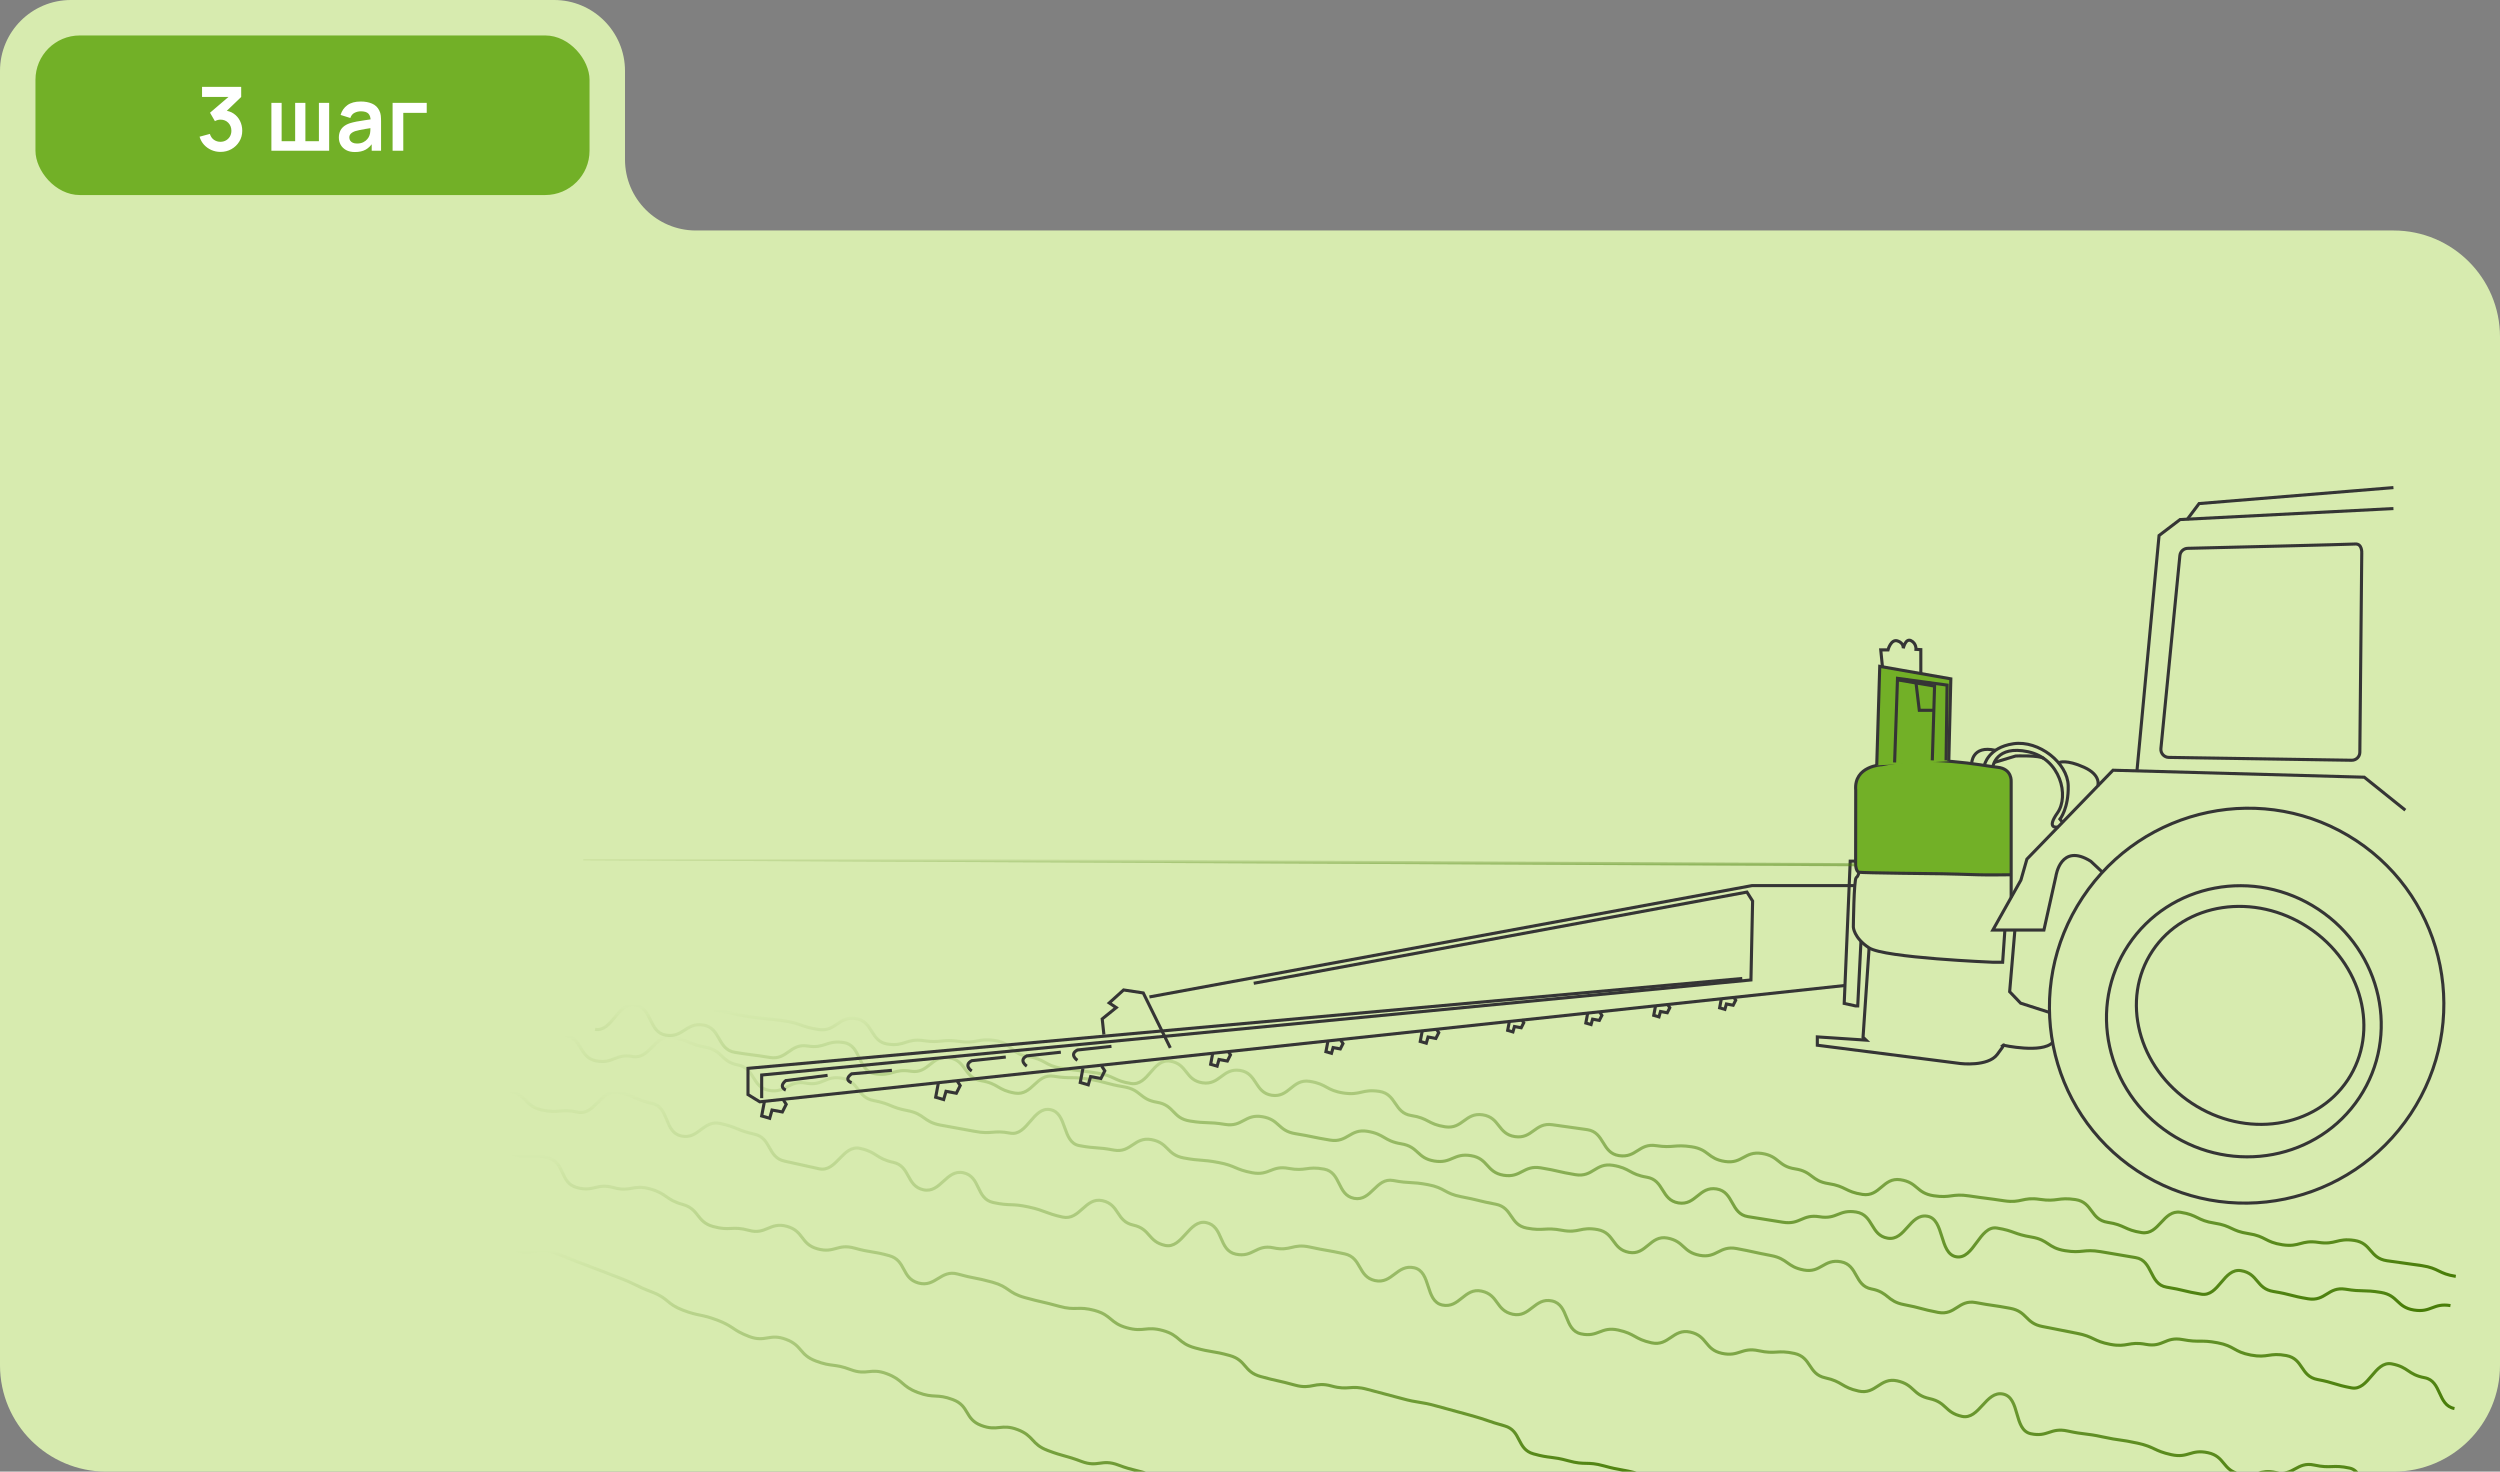 <?xml version="1.0" encoding="UTF-8"?> <svg xmlns="http://www.w3.org/2000/svg" width="564" height="332" viewBox="0 0 564 332" fill="none"><rect x="0" y="0" width="564" height="332" fill="#808080" stroke="none"/><g clip-path="url(#clip0_307_256)"><path fill-rule="evenodd" clip-rule="evenodd" d="M16 0C7.163 0 0 7.163 0 16V52V54V308C0 321.255 10.745 332 24 332H540C553.255 332 564 321.255 564 308V76C564 62.745 553.255 52 540 52H157C148.163 52 141 44.837 141 36V16C141 7.163 133.837 0 125 0H16Z" fill="#D7EBAF"></path><rect x="8" y="8" width="125" height="36" rx="10" fill="#72B027"></rect><path d="M49.741 34.27C49.021 34.27 48.341 34.13 47.701 33.85C47.061 33.57 46.504 33.173 46.031 32.66C45.564 32.147 45.227 31.54 45.021 30.84L47.351 30.21C47.517 30.783 47.821 31.227 48.261 31.54C48.707 31.847 49.197 31.997 49.731 31.99C50.204 31.99 50.627 31.88 51.001 31.66C51.374 31.44 51.667 31.143 51.881 30.77C52.094 30.39 52.201 29.967 52.201 29.5C52.201 28.787 51.971 28.19 51.511 27.71C51.051 27.23 50.457 26.99 49.731 26.99C49.511 26.99 49.294 27.02 49.081 27.08C48.874 27.14 48.674 27.223 48.481 27.33L47.381 25.43L52.221 21.29L52.431 21.87H45.581V19.6H54.411V21.88L50.521 25.62L50.501 24.91C51.374 24.97 52.117 25.213 52.731 25.64C53.351 26.067 53.824 26.617 54.151 27.29C54.484 27.963 54.651 28.7 54.651 29.5C54.651 30.407 54.427 31.22 53.981 31.94C53.541 32.66 52.947 33.23 52.201 33.65C51.461 34.063 50.641 34.27 49.741 34.27ZM61.226 34V23.2H63.536V31.86H66.586V23.2H68.896V31.86H71.946V23.2H74.256V34H61.226ZM80.067 34.3C79.287 34.3 78.626 34.153 78.087 33.86C77.546 33.56 77.136 33.163 76.856 32.67C76.583 32.177 76.447 31.633 76.447 31.04C76.447 30.52 76.533 30.053 76.707 29.64C76.88 29.22 77.147 28.86 77.507 28.56C77.867 28.253 78.333 28.003 78.906 27.81C79.34 27.67 79.847 27.543 80.427 27.43C81.013 27.317 81.647 27.213 82.326 27.12C83.013 27.02 83.73 26.913 84.477 26.8L83.617 27.29C83.623 26.543 83.457 25.993 83.117 25.64C82.776 25.287 82.203 25.11 81.397 25.11C80.91 25.11 80.44 25.223 79.987 25.45C79.533 25.677 79.216 26.067 79.037 26.62L76.837 25.93C77.103 25.017 77.61 24.283 78.356 23.73C79.11 23.177 80.123 22.9 81.397 22.9C82.356 22.9 83.2 23.057 83.927 23.37C84.66 23.683 85.203 24.197 85.556 24.91C85.75 25.29 85.867 25.68 85.906 26.08C85.947 26.473 85.966 26.903 85.966 27.37V34H83.856V31.66L84.207 32.04C83.72 32.82 83.15 33.393 82.496 33.76C81.85 34.12 81.04 34.3 80.067 34.3ZM80.546 32.38C81.093 32.38 81.56 32.283 81.947 32.09C82.333 31.897 82.64 31.66 82.867 31.38C83.1 31.1 83.257 30.837 83.337 30.59C83.463 30.283 83.533 29.933 83.546 29.54C83.567 29.14 83.576 28.817 83.576 28.57L84.317 28.79C83.59 28.903 82.966 29.003 82.447 29.09C81.927 29.177 81.48 29.26 81.106 29.34C80.733 29.413 80.403 29.497 80.117 29.59C79.837 29.69 79.6 29.807 79.406 29.94C79.213 30.073 79.063 30.227 78.957 30.4C78.856 30.573 78.806 30.777 78.806 31.01C78.806 31.277 78.873 31.513 79.007 31.72C79.14 31.92 79.333 32.08 79.587 32.2C79.847 32.32 80.166 32.38 80.546 32.38ZM88.57 34V23.2H96.27V25.46H90.98V34H88.57Z" fill="white"></path><path d="M296.639 349C292.893 347.584 293.583 345.761 289.836 344.345C286.09 342.928 285.055 345.651 281.309 344.239C277.563 342.827 278.739 339.716 274.993 338.3C271.247 336.883 270.057 340.021 266.311 338.604C262.565 337.188 263.671 334.271 259.924 332.859C256.178 331.447 256.001 331.915 252.251 330.499C248.5 329.082 247.731 331.116 243.984 329.7C240.238 328.284 240.106 328.637 236.355 327.22C232.604 325.804 233.316 323.937 229.566 322.521C225.815 321.104 225.103 322.993 221.357 321.577C217.611 320.16 218.743 317.177 214.992 315.761C211.242 314.345 210.791 315.549 207.04 314.133C203.289 312.716 203.82 311.326 200.074 309.914C196.328 308.502 195.611 310.387 191.865 308.97C188.119 307.554 187.778 308.449 184.028 307.033C180.277 305.617 181.06 303.565 177.309 302.153C173.559 300.741 172.732 302.921 168.986 301.504C165.239 300.088 165.562 299.232 161.816 297.815C158.07 296.399 157.84 296.999 154.094 295.583C150.348 294.166 150.83 292.891 147.083 291.475C143.337 290.058 143.47 289.697 139.724 288.28C135.978 286.864 135.995 286.815 132.245 285.403C128.494 283.991 128.529 283.903 124.779 282.487C121.028 281.07 120.144 283.4 116.397 281.984" stroke="url(#paint0_linear_307_256)" stroke-width="0.7" stroke-miterlimit="10"></path><path d="M384.976 337.002C381.12 335.934 381.151 335.824 377.298 334.756C373.446 333.688 373.486 333.534 369.633 332.466C365.781 331.398 365.679 331.764 361.823 330.696C357.966 329.629 357.692 330.626 353.835 329.558C349.978 328.49 349.819 329.064 345.967 327.996C342.114 326.928 343.277 322.741 339.421 321.673C335.564 320.605 335.63 320.371 331.778 319.303C327.926 318.236 327.917 318.262 324.06 317.194C320.203 316.126 320.084 316.568 316.227 315.5C312.37 314.432 312.348 314.511 308.496 313.444C304.644 312.376 304.259 313.753 300.402 312.685C296.545 311.617 296.01 313.55 292.153 312.482C288.297 311.414 288.243 311.608 284.387 310.54C280.53 309.472 281.255 306.865 277.399 305.797C273.542 304.729 273.427 305.144 269.57 304.076C265.713 303.008 266.209 301.239 262.352 300.171C258.495 299.103 258.075 300.612 254.218 299.544C250.361 298.477 250.852 296.72 246.996 295.653C243.139 294.585 242.812 295.767 238.955 294.7C235.098 293.632 235.054 293.799 231.197 292.732C227.34 291.664 227.716 290.322 223.86 289.255C220.003 288.187 219.919 288.491 216.062 287.423C212.205 286.356 211.051 290.512 207.194 289.444C203.337 288.376 204.461 284.343 200.608 283.276C196.756 282.208 196.632 282.64 192.776 281.572C188.919 280.505 188.277 282.804 184.421 281.736C180.564 280.668 181.382 277.729 177.525 276.661C173.669 275.594 172.824 278.638 168.967 277.57C165.11 276.503 164.757 277.773 160.9 276.706C157.043 275.638 157.839 272.778 153.982 271.711C150.126 270.643 150.506 269.279 146.649 268.212C142.793 267.144 142.279 268.988 138.423 267.92C134.566 266.852 133.978 268.97 130.117 267.903C126.255 266.835 127.525 262.281 123.668 261.213C119.811 260.146 119.449 261.447 115.592 260.379" stroke="url(#paint1_linear_307_256)" stroke-width="0.7" stroke-miterlimit="10"></path><path d="M115 246.136C118.905 246.988 118.344 249.561 122.249 250.412C126.155 251.264 126.42 250.046 130.325 250.902C134.231 251.754 135.593 245.545 139.498 246.397C143.404 247.248 143.222 248.074 147.128 248.925C151.033 249.777 149.795 255.429 153.7 256.281C157.606 257.132 158.596 252.605 162.502 253.457C166.407 254.308 166.252 255.006 170.158 255.857C174.063 256.709 173.099 261.099 177.004 261.951C180.91 262.802 180.905 262.829 184.811 263.68C188.716 264.532 190.101 258.218 194.006 259.069C197.911 259.921 197.593 261.364 201.498 262.215C205.404 263.067 204.417 267.563 208.323 268.415C212.228 269.267 213.44 263.725 217.346 264.576C221.251 265.428 220.154 270.431 224.055 271.283C227.956 272.135 228.115 271.433 232.021 272.285C235.926 273.136 235.798 273.71 239.703 274.566C243.609 275.422 244.794 270.017 248.695 270.868C252.596 271.72 251.764 275.528 255.67 276.384C259.575 277.24 258.943 280.112 262.848 280.964C266.754 281.816 268.253 274.972 272.158 275.824C276.064 276.675 274.878 282.08 278.784 282.932C282.689 283.784 283.375 280.655 287.28 281.507C291.186 282.358 291.597 280.483 295.502 281.335C299.408 282.186 299.443 282.019 303.349 282.87C307.254 283.722 306.307 288.046 310.208 288.898C314.109 289.749 315.122 285.151 319.028 286.007C322.933 286.864 321.465 293.557 325.37 294.409C329.275 295.26 330.337 290.42 334.242 291.272C338.148 292.123 337.378 295.64 341.279 296.492C345.18 297.343 346.215 292.639 350.121 293.491C354.026 294.343 352.77 300.066 356.675 300.917C360.581 301.769 361.142 299.201 365.048 300.052C368.953 300.904 368.692 302.087 372.598 302.943C376.503 303.794 377.41 299.664 381.315 300.516C385.221 301.367 384.544 304.456 388.449 305.308C392.355 306.159 392.854 303.874 396.76 304.725C400.665 305.577 400.904 304.482 404.809 305.334C408.715 306.186 407.879 309.989 411.789 310.841C415.699 311.692 415.411 312.976 419.317 313.828C423.222 314.68 424.102 310.669 428.008 311.52C431.913 312.372 431.409 314.675 435.314 315.527C439.22 316.378 438.715 318.682 442.621 319.533C446.526 320.385 448.003 313.652 451.909 314.503C455.814 315.355 454.226 322.591 458.132 323.443C462.037 324.294 462.546 321.982 466.451 322.834C470.357 323.686 470.441 323.31 474.346 324.162C478.251 325.014 478.318 324.718 482.223 325.574C486.129 326.43 485.934 327.321 489.839 328.173C493.745 329.025 494.214 326.88 498.123 327.732C502.033 328.583 501.352 331.681 505.258 332.532C509.163 333.384 509.605 331.368 513.511 332.224C517.416 333.08 518.164 329.664 522.073 330.516C525.983 331.368 526.204 330.353 530.11 331.209C534.015 332.06 532.352 339.654 536.262 340.506C540.172 341.357 541.229 336.535 545.134 337.386" stroke="url(#paint2_linear_307_256)" stroke-width="0.7" stroke-miterlimit="10"></path><path d="M553.728 317.766C549.849 317.033 550.889 311.548 547.01 310.816C543.131 310.084 543.445 308.42 539.566 307.688C535.687 306.955 534.382 313.834 530.499 313.106C526.616 312.378 526.7 311.95 522.821 311.218C518.942 310.485 519.69 306.549 515.806 305.817C511.923 305.084 511.671 306.434 507.788 305.702C503.904 304.97 504.156 303.663 500.273 302.931C496.39 302.198 496.253 302.94 492.374 302.207C488.495 301.475 488.013 304.021 484.13 303.288C480.246 302.556 479.972 304.021 476.089 303.288C472.205 302.556 472.404 301.523 468.526 300.791C464.647 300.058 464.656 299.992 460.777 299.26C456.898 298.527 457.398 295.889 453.519 295.156C449.64 294.424 449.609 294.591 445.73 293.859C441.851 293.126 441.152 296.815 437.269 296.083C433.386 295.35 433.443 295.059 429.564 294.327C425.686 293.594 426.079 291.52 422.2 290.788C418.321 290.055 419.206 285.391 415.327 284.659C411.448 283.926 410.816 287.245 406.937 286.512C403.058 285.78 403.399 283.979 399.52 283.247C395.641 282.514 395.663 282.4 391.78 281.672C387.896 280.944 387.33 283.931 383.451 283.198C379.573 282.466 380.033 280.035 376.154 279.302C372.275 278.57 371.381 283.265 367.503 282.532C363.624 281.8 364.318 278.133 360.439 277.4C356.56 276.668 356.251 278.283 352.372 277.55C348.493 276.818 348.307 277.789 344.428 277.056C340.549 276.324 341.292 272.397 337.409 271.664C333.526 270.932 333.57 270.72 329.691 269.987C325.812 269.255 326.047 267.997 322.168 267.265C318.289 266.533 318.187 267.053 314.308 266.321C310.43 265.588 309.386 271.082 305.507 270.349C301.628 269.617 302.601 264.485 298.718 263.753C294.839 263.02 294.591 264.322 290.708 263.589C286.825 262.857 286.365 265.297 282.486 264.565C278.607 263.832 278.766 262.989 274.883 262.257C271 261.524 270.92 261.961 267.037 261.229C263.153 260.496 263.662 257.831 259.779 257.099C255.895 256.366 255.175 260.192 251.291 259.459C247.408 258.727 247.324 259.173 243.445 258.44C239.566 257.708 240.827 251.062 236.943 250.33C233.06 249.598 231.777 256.366 227.899 255.634C224.02 254.901 223.816 255.969 219.937 255.237C216.059 254.504 216.05 254.553 212.166 253.82C208.283 253.088 208.624 251.292 204.745 250.559C200.866 249.827 201.016 249.024 197.133 248.291C193.25 247.559 193.926 243.994 190.048 243.261C186.169 242.529 185.682 245.079 181.803 244.347C177.924 243.614 177.336 246.712 173.453 245.979C169.57 245.247 170.379 240.989 166.496 240.256C162.612 239.524 163.095 236.991 159.216 236.259C155.337 235.526 155.492 234.701 151.608 233.969C147.725 233.236 146.619 239.078 142.736 238.346C138.853 237.613 138.388 240.067 134.505 239.334C130.622 238.602 131.44 234.295 127.557 233.563" stroke="url(#paint3_linear_307_256)" stroke-width="0.7" stroke-miterlimit="10"></path><path d="M552.822 294.542C548.881 293.893 548.505 296.188 544.564 295.539C540.624 294.891 541.066 292.217 537.13 291.568C533.193 290.919 533.096 291.489 529.16 290.844C525.223 290.2 524.648 293.655 520.712 293.006C516.775 292.358 516.833 292.005 512.892 291.361C508.951 290.716 509.513 287.31 505.577 286.661C501.64 286.013 500.548 292.614 496.611 291.965C492.675 291.316 492.719 291.025 488.783 290.381C484.847 289.737 485.731 284.362 481.79 283.714C477.85 283.065 477.858 283.025 473.918 282.377C469.977 281.728 469.804 282.796 465.864 282.152C461.923 281.508 462.219 279.725 458.283 279.076C454.346 278.428 454.466 277.695 450.525 277.047C446.584 276.398 445.302 284.181 441.365 283.533C437.429 282.884 438.725 275.026 434.788 274.377C430.852 273.728 429.817 279.981 425.881 279.337C421.944 278.692 422.701 274.086 418.764 273.437C414.828 272.789 414.439 275.149 410.498 274.501C406.557 273.852 406.141 276.376 402.205 275.732C398.269 275.087 398.26 275.118 394.323 274.47C390.387 273.821 391.201 268.87 387.265 268.226C383.324 267.577 382.594 272.021 378.653 271.377C374.712 270.732 375.46 266.223 371.519 265.574C367.578 264.926 367.808 263.54 363.867 262.896C359.927 262.252 359.365 265.658 355.429 265.009C351.492 264.361 351.532 264.109 347.591 263.465C343.65 262.821 343.164 265.786 339.223 265.137C335.282 264.489 335.8 261.36 331.864 260.716C327.923 260.067 327.511 262.574 323.571 261.925C319.63 261.276 320.059 258.691 316.118 258.042C312.177 257.393 312.429 255.871 308.493 255.223C304.552 254.574 304.013 257.852 300.072 257.208C296.131 256.564 296.158 256.396 292.221 255.752C288.285 255.108 288.701 252.571 284.76 251.922C280.819 251.273 280.319 254.314 276.378 253.665C272.438 253.016 272.354 253.541 268.413 252.897C264.472 252.253 264.959 249.319 261.018 248.67C257.077 248.021 257.44 245.824 253.499 245.175C249.558 244.527 249.629 244.116 245.688 243.468C241.747 242.819 241.646 243.437 237.705 242.793C233.764 242.148 232.924 247.245 228.987 246.601C225.051 245.956 225.294 244.452 221.358 243.807C217.421 243.163 218.063 239.263 214.122 238.614C210.181 237.965 209.465 242.32 205.524 241.672C201.583 241.023 201.278 242.876 197.342 242.228C193.405 241.579 194.347 235.856 190.406 235.212C186.466 234.568 186.125 236.624 182.189 235.975C178.248 235.327 177.607 239.21 173.666 238.561C169.725 237.912 169.703 238.049 165.767 237.401C161.83 236.752 162.626 231.894 158.686 231.245C154.745 230.597 154.156 234.171 150.216 233.522C146.275 232.873 147.19 227.327 143.25 226.683C139.309 226.038 138.181 232.869 134.24 232.225" stroke="url(#paint4_linear_307_256)" stroke-width="0.7" stroke-miterlimit="10"></path><path d="M554.025 287.946C550.097 287.35 550.283 286.119 546.355 285.523C542.428 284.928 542.414 285.016 538.483 284.42C534.551 283.825 535.068 280.436 531.141 279.84C527.213 279.244 526.965 280.877 523.033 280.281C519.101 279.686 518.841 281.415 514.913 280.82C510.985 280.224 511.184 278.9 507.257 278.305C503.329 277.709 503.506 276.531 499.579 275.935C495.651 275.339 495.842 274.086 491.914 273.491C487.986 272.895 487.106 278.671 483.179 278.075C479.251 277.479 479.419 276.354 475.492 275.759C471.564 275.163 472.161 271.223 468.234 270.627C464.306 270.031 464.134 271.174 460.206 270.578C456.279 269.983 456.049 271.492 452.121 270.896C448.194 270.3 448.176 270.393 444.249 269.797C440.321 269.202 440.144 270.353 436.217 269.758C432.289 269.162 432.656 266.74 428.729 266.148C424.801 265.557 424.116 270.058 420.188 269.462C416.261 268.866 416.451 267.622 412.519 267.026C408.587 266.431 408.914 264.295 404.987 263.699C401.059 263.104 401.409 260.809 397.477 260.218C393.545 259.627 393.089 262.623 389.162 262.027C385.234 261.431 385.557 259.305 381.629 258.713C377.702 258.118 377.556 259.053 373.628 258.457C369.701 257.862 369.175 261.303 365.247 260.708C361.319 260.112 362.027 255.448 358.1 254.852C354.172 254.257 354.159 254.336 350.227 253.74C346.295 253.145 345.711 257.014 341.779 256.419C337.847 255.823 338.418 252.095 334.486 251.503C330.554 250.908 329.966 254.804 326.034 254.208C322.102 253.612 322.31 252.258 318.382 251.662C314.455 251.066 315.1 246.804 311.173 246.213C307.245 245.621 307.006 247.175 303.079 246.579C299.151 245.983 299.368 244.545 295.441 243.949C291.513 243.353 290.85 247.686 286.922 247.091C282.995 246.495 283.663 242.078 279.735 241.483C275.807 240.887 275.197 244.876 271.27 244.28C267.342 243.684 267.904 239.982 263.972 239.387C260.04 238.791 259.093 245.035 255.166 244.439C251.238 243.843 251.415 242.665 247.488 242.074C243.56 241.483 243.538 241.615 239.606 241.024C235.674 240.432 235.9 238.963 231.968 238.367C228.036 237.772 228.407 235.336 224.48 234.74C220.552 234.145 220.34 235.535 216.408 234.939C212.476 234.343 212.321 235.367 208.394 234.771C204.466 234.176 204.166 236.139 200.234 235.543C196.302 234.948 197.001 230.381 193.069 229.785C189.137 229.189 188.579 232.847 184.652 232.252C180.72 231.656 180.835 230.897 176.907 230.301C172.98 229.706 172.94 229.953 169.008 229.357C165.076 228.761 165.125 228.431 161.197 227.839" stroke="url(#paint5_linear_307_256)" stroke-width="0.7" stroke-miterlimit="10"></path><path d="M529.663 243.62C536.926 232.673 532.949 217.285 520.78 209.25C508.612 201.214 492.86 203.575 485.597 214.522C478.334 225.469 482.311 240.857 494.479 248.892C506.648 256.928 522.4 254.567 529.663 243.62Z" stroke="#353535" stroke-width="0.7" stroke-miterlimit="10"></path><path d="M543.835 251.307C557.483 230.736 551.985 203.123 531.555 189.633C511.124 176.142 483.498 181.882 469.85 202.453C456.203 223.024 461.701 250.637 482.131 264.128C502.561 277.618 530.187 271.878 543.835 251.307Z" stroke="#353535" stroke-width="0.7" stroke-miterlimit="10"></path><path d="M532.278 247.61C541.542 233.647 537.384 214.623 522.991 205.119C508.598 195.615 489.421 199.23 480.157 213.193C470.893 227.155 475.052 246.179 489.444 255.683C503.837 265.187 523.015 261.572 532.278 247.61Z" stroke="#353535" stroke-width="0.7" stroke-miterlimit="10"></path><path d="M539.959 110L496.115 113.605L493.408 117.21" stroke="#353535" stroke-width="0.7" stroke-miterlimit="10"></path><path d="M539.959 114.729L491.825 117.208L487.084 120.813L482.112 173.763" stroke="#353535" stroke-width="0.7" stroke-miterlimit="10"></path><path d="M542.639 182.774L533.378 175.339L476.69 173.763L457.269 193.818L455.916 198.548L449.591 209.813H461.108L463.819 197.648C463.819 197.648 464.872 190.023 471.688 194.308L474.324 196.779" stroke="#353535" stroke-width="0.7" stroke-miterlimit="10"></path><path d="M453.718 202.462V176.354C453.718 176.354 453.997 173.424 450.609 173.089C447.221 172.753 435.478 170.159 424.523 172.524C424.523 172.524 418.198 172.749 418.649 178.269L418.627 195.169C418.627 195.169 418.733 196.607 419.357 196.775C419.98 196.942 438.225 197.123 438.225 197.123C438.225 197.123 444.625 197.273 446.279 197.348C447.933 197.423 453.718 197.348 453.718 197.348" fill="#72B027"></path><path d="M453.718 202.462V176.354C453.718 176.354 453.997 173.424 450.609 173.089C447.221 172.753 435.478 170.159 424.523 172.524C424.523 172.524 418.198 172.749 418.649 178.269L418.627 195.169C418.627 195.169 418.733 196.607 419.357 196.775C419.98 196.942 438.225 197.123 438.225 197.123C438.225 197.123 444.625 197.273 446.279 197.348C447.933 197.423 453.718 197.348 453.718 197.348" stroke="#353535" stroke-width="0.7" stroke-miterlimit="10"></path><path d="M419.357 196.775C419.357 196.775 419.3 197.618 418.764 197.984C418.229 198.35 418.114 209.139 418.114 209.139C418.114 209.139 418.198 211.588 421.67 213.842C425.142 216.097 449.592 217.081 449.592 217.081H451.795L452.303 209.814" stroke="#353535" stroke-width="0.7" stroke-miterlimit="10"></path><path d="M454.562 209.813L453.377 223.726L455.858 226.32L462.373 228.407" stroke="#353535" stroke-width="0.7" stroke-miterlimit="10"></path><path d="M418.444 199.788H395.273L259.313 224.908" stroke="#353535" stroke-width="0.7" stroke-miterlimit="10"></path><path d="M418.626 194.269H417.41L416.052 226.374L418.626 226.939H419.104L419.833 212.351" stroke="#353535" stroke-width="0.7" stroke-miterlimit="10"></path><path d="M416.225 222.323L171.401 248.568L168.747 246.935V241.018L393.054 220.743" stroke="#353535" stroke-width="0.7" stroke-miterlimit="10"></path><path d="M171.833 247.742V242.522L395.012 221.078L395.388 203.278L394.109 201.252L282.839 221.832" stroke="#353535" stroke-width="0.7" stroke-miterlimit="10"></path><path d="M264.019 236.403L257.92 224.009L253.479 223.333L250.242 226.263L251.821 227.314L248.658 229.868L249.039 233.398" stroke="#353535" stroke-width="0.7" stroke-miterlimit="10"></path><path d="M177.274 245.921C177.274 245.921 175.522 245.246 177.274 243.781L186.703 242.599" stroke="#353535" stroke-width="0.7" stroke-miterlimit="10"></path><path d="M192.123 244.257C192.123 244.257 190.203 243.666 192.123 242.258L201.212 241.468" stroke="#353535" stroke-width="0.7" stroke-miterlimit="10"></path><path d="M219.225 241.622C219.225 241.622 217.266 240.308 219.225 239.293L226.903 238.468" stroke="#353535" stroke-width="0.7" stroke-miterlimit="10"></path><path d="M231.65 240.529C231.65 240.529 229.691 239.214 231.65 238.199L239.328 237.374" stroke="#353535" stroke-width="0.7" stroke-miterlimit="10"></path><path d="M243.068 239.209C243.068 239.209 241.109 237.894 243.068 236.88L250.746 236.054" stroke="#353535" stroke-width="0.7" stroke-miterlimit="10"></path><path d="M172.435 248.568L171.833 251.758L173.642 252.288L174.168 250.426L176.495 250.858L177.366 249.133L176.645 248.008" stroke="#353535" stroke-width="0.7" stroke-miterlimit="10"></path><path d="M211.688 244.346L211.087 247.536L212.891 248.061L213.422 246.204L215.749 246.636L216.62 244.906L215.895 243.781" stroke="#353535" stroke-width="0.7" stroke-miterlimit="10"></path><path d="M244.308 241.019L243.706 244.213L245.511 244.738L246.041 242.881L248.368 243.309L249.239 241.583L248.518 240.458" stroke="#353535" stroke-width="0.7" stroke-miterlimit="10"></path><path d="M273.609 237.523L273.122 240.105L274.582 240.528L275.006 239.024L276.89 239.372L277.594 237.978L277.01 237.069" stroke="#353535" stroke-width="0.7" stroke-miterlimit="10"></path><path d="M299.549 235.043L299.129 237.267L300.385 237.629L300.752 236.336L302.371 236.636L302.977 235.436L302.477 234.655" stroke="#353535" stroke-width="0.7" stroke-miterlimit="10"></path><path d="M320.864 232.546L320.408 234.951L321.77 235.348L322.169 233.949L323.924 234.272L324.583 232.97L324.039 232.123" stroke="#353535" stroke-width="0.7" stroke-miterlimit="10"></path><path d="M340.524 230.363L340.13 232.454L341.315 232.799L341.66 231.581L343.186 231.863L343.757 230.729L343.283 229.992" stroke="#353535" stroke-width="0.7" stroke-miterlimit="10"></path><path d="M358.157 228.702L357.764 230.794L358.945 231.138L359.29 229.92L360.815 230.203L361.386 229.069L360.913 228.332" stroke="#353535" stroke-width="0.7" stroke-miterlimit="10"></path><path d="M373.478 226.973L373.084 229.065L374.265 229.409L374.61 228.191L376.136 228.474L376.706 227.344L376.233 226.607" stroke="#353535" stroke-width="0.7" stroke-miterlimit="10"></path><path d="M388.342 225.279L387.948 227.37L389.134 227.714L389.479 226.497L391.004 226.779L391.575 225.645L391.102 224.908" stroke="#353535" stroke-width="0.7" stroke-miterlimit="10"></path><path d="M532.817 124.759C532.817 124.759 532.932 122.619 531.348 122.729C529.964 122.826 500.768 123.528 493.546 123.704C492.626 123.726 491.87 124.428 491.781 125.341L487.5 168.879C487.398 169.934 488.216 170.851 489.278 170.869L530.534 171.513C531.543 171.531 532.37 170.723 532.379 169.717L532.812 124.759H532.817Z" stroke="#353535" stroke-width="0.7" stroke-miterlimit="10"></path><path d="M423.39 172.673L424.071 150.328L440.108 153.148L439.648 171.733" fill="#72B027"></path><path d="M423.39 172.673L424.071 150.328L440.108 153.148L439.648 171.733" stroke="#353535" stroke-width="0.7" stroke-miterlimit="10"></path><path d="M427.424 172.011L428.078 153.033L439.259 154.556L439.034 171.539" stroke="#353535" stroke-width="0.7" stroke-miterlimit="10"></path><path d="M435.93 171.541L436.438 154.782L428.07 153.375" stroke="#353535" stroke-width="0.7" stroke-miterlimit="10"></path><path d="M424.681 150.439L424.296 146.614H425.932C425.932 146.614 426.587 144.134 428.064 144.584C429.541 145.034 429.373 146.274 429.373 146.274C429.373 146.274 429.882 143.913 431.125 144.531C432.368 145.149 432.248 146.499 432.248 146.499L433.336 146.556V151.957" stroke="#353535" stroke-width="0.7" stroke-miterlimit="10"></path><path d="M432.254 154.075L432.993 160.244H436.177" stroke="#353535" stroke-width="0.7" stroke-miterlimit="10"></path><path d="M449.591 172.96C449.591 172.96 450.268 168.018 457.552 169.593C464.837 171.168 466.867 179.565 464.16 183.395C461.453 187.225 464.292 186.568 464.292 186.568" stroke="#353535" stroke-width="0.7" stroke-miterlimit="10"></path><path d="M447.667 172.675C447.667 172.675 448.463 168.638 454.222 167.79C459.98 166.943 466.473 172.128 466.588 177.255C466.703 182.382 464.726 184.805 464.726 184.805L465.31 185.52" stroke="#353535" stroke-width="0.7" stroke-miterlimit="10"></path><path d="M449.899 172.011L454.729 170.555C454.729 170.555 460.107 170.335 461.089 171.12" stroke="#353535" stroke-width="0.7" stroke-miterlimit="10"></path><path d="M473.254 177.316C473.254 177.316 474.151 174.889 470.144 173.089C466.137 171.288 464.611 172.012 464.611 172.012" stroke="#353535" stroke-width="0.7" stroke-miterlimit="10"></path><path d="M444.805 172.268C444.805 172.268 444.827 168.036 450.174 169.281" stroke="#353535" stroke-width="0.7" stroke-miterlimit="10"></path><path d="M421.67 213.842L420.303 233.998L420.985 234.655L409.989 233.923V235.802L442.285 239.933C442.285 239.933 448.459 240.683 450.565 237.903C452.67 235.123 451.918 235.798 451.918 235.798C451.918 235.798 460.662 237.722 463.064 235.185" stroke="#353535" stroke-width="0.7" stroke-miterlimit="10"></path><path opacity="0.5" d="M418.445 195.076L131.595 193.726" stroke="url(#paint6_linear_307_256)" stroke-width="0.7" stroke-miterlimit="10"></path></g><defs><linearGradient id="paint0_linear_307_256" x1="206.518" y1="281.984" x2="206.518" y2="349" gradientUnits="userSpaceOnUse"><stop stop-color="#477C07" stop-opacity="0"></stop><stop offset="1" stop-color="#477C07"></stop></linearGradient><linearGradient id="paint1_linear_307_256" x1="250.284" y1="260.379" x2="250.284" y2="337.002" gradientUnits="userSpaceOnUse"><stop stop-color="#477C07" stop-opacity="0"></stop><stop offset="1" stop-color="#477C07"></stop></linearGradient><linearGradient id="paint2_linear_307_256" x1="330.067" y1="246.136" x2="330.067" y2="340.607" gradientUnits="userSpaceOnUse"><stop stop-color="#477C07" stop-opacity="0"></stop><stop offset="1" stop-color="#477C07"></stop></linearGradient><linearGradient id="paint3_linear_307_256" x1="340.642" y1="233.563" x2="340.642" y2="317.766" gradientUnits="userSpaceOnUse"><stop stop-color="#477C07" stop-opacity="0"></stop><stop offset="1" stop-color="#477C07"></stop></linearGradient><linearGradient id="paint4_linear_307_256" x1="343.531" y1="226.64" x2="343.531" y2="295.656" gradientUnits="userSpaceOnUse"><stop stop-color="#477C07" stop-opacity="0"></stop><stop offset="1" stop-color="#477C07"></stop></linearGradient><linearGradient id="paint5_linear_307_256" x1="357.611" y1="227.839" x2="357.611" y2="287.946" gradientUnits="userSpaceOnUse"><stop stop-color="#477C07" stop-opacity="0"></stop><stop offset="1" stop-color="#477C07"></stop></linearGradient><linearGradient id="paint6_linear_307_256" x1="275.02" y1="193.726" x2="275.02" y2="195.076" gradientUnits="userSpaceOnUse"><stop stop-color="#477C07" stop-opacity="0"></stop><stop offset="1" stop-color="#477C07"></stop></linearGradient><clipPath id="clip0_307_256"><path d="M0 0H564V308C564 321.255 553.255 332 540 332H0V0Z" fill="white"></path></clipPath></defs></svg> 
